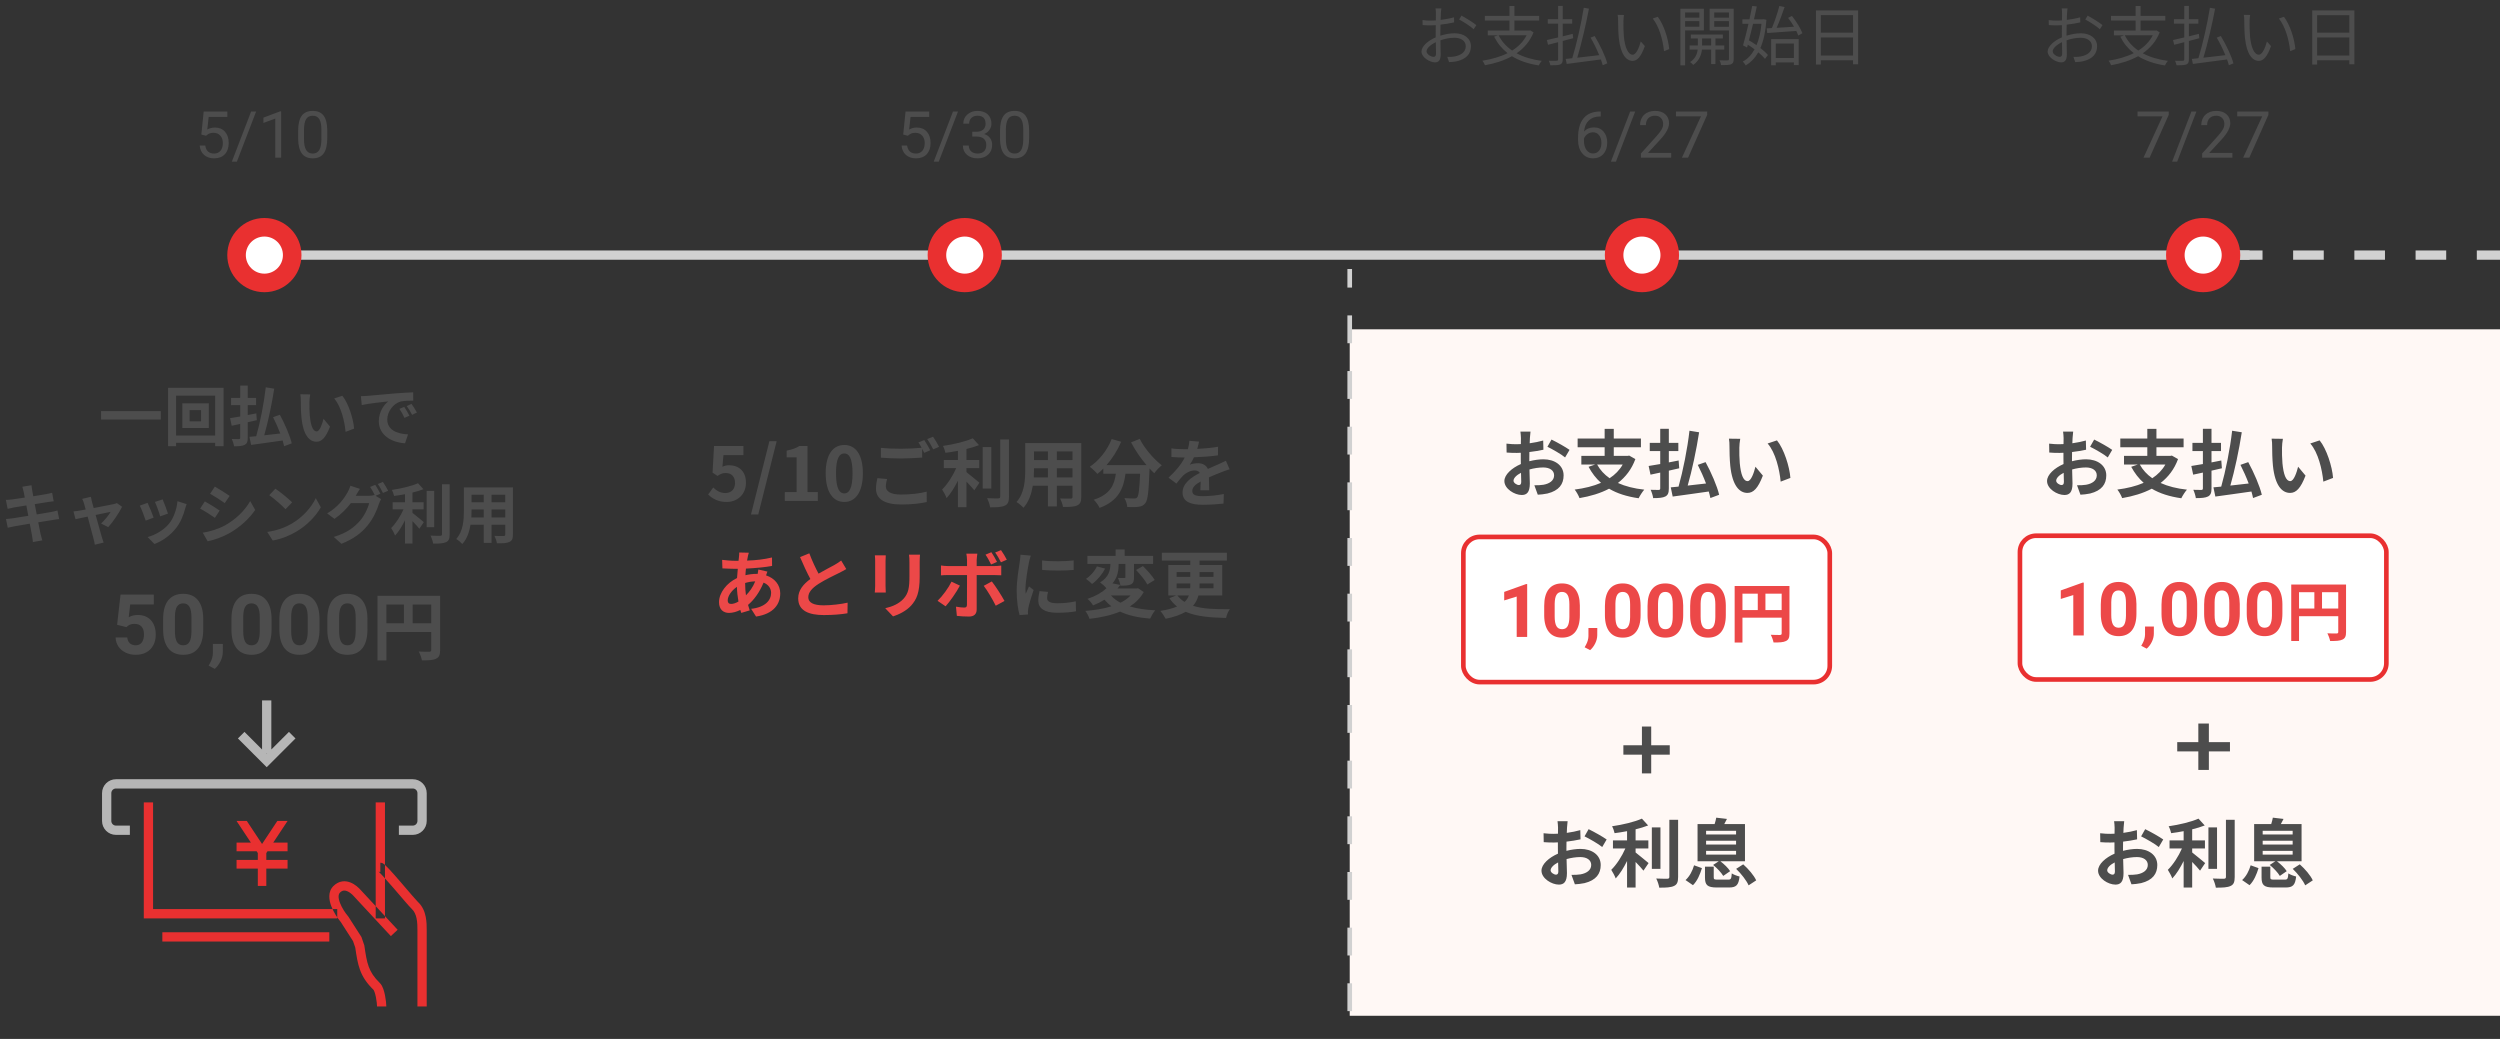 <svg width="539" height="224" viewBox="0 0 539 224" xmlns="http://www.w3.org/2000/svg" fill="none"><rect x="0" y="0" width="539" height="224" fill="#333333" stroke="none"/><path d="M485 54h-428v2h428v-2z" fill="#D1D1D1"/><path d="M468 55h71" stroke="#D1D1D1" stroke-width="2" stroke-dasharray="6.6 6.6"/><path d="M539 71h-248v148h248v-148z" fill="#FFF8F5"/><path d="M291 218v-160" stroke="#D1D1D1" stroke-dasharray="6 6"/><path fill-rule="evenodd" clip-rule="evenodd" d="M31 173h2v23h39.708v2h-41.708v-25zm52 0v25h-2v-25h2zm-23.211 4l-3.289 4.964-3.289-4.964h-2.211l3.092 4.667h-3.092v1.866h4.328l.255.386v1.481h-4.583v1.867h4.583v3.733h1.833v-3.733h4.583v-1.867h-4.583v-1.481l.255-.386h4.328v-1.866h-3.092l3.092-4.667h-2.211zm-24.789 24h36v2h-36v-2zM88.736 195.919c-.256-.234-.838-.9-1.504-1.672l-1.029-1.199-1.356-1.579c-.843-.976-1.668-1.918-2.312-2.614-.324-.35-.589-.624-.782-.804l-.187-.164-.004-.003.041.024.001.001c.017.009.17.091.396.091v-2c.266 0 .465.102.528.135l.229.146c.119.088.245.199.365.311.245.23.547.544.881.904.67.723 1.515 1.689 2.358 2.666l1.371 1.596v.001l1.015 1.182c.716.83 1.195 1.371 1.34 1.503 1.003.919 1.471 2.096 1.694 3.198.219 1.076.219 2.16.219 2.962v16.396h-2v-16.364c0-.831-.003-1.732-.178-2.596-.173-.853-.499-1.584-1.085-2.121zm-12.462-2.706c-.325-.366-.871-.86-1.454-1.09-.278-.11-.525-.144-.747-.111-.21.032-.47.136-.768.426-.357.347-.455 1.049-.002 2.237.421 1.104 1.178 2.214 1.717 2.838l.046.053 2.862 4.458.621 1.813.013.092c.28 1.905.487 3.272.939 4.498.437 1.185 1.118 2.271 2.404 3.523.35.341.571.824.719 1.228.159.436.283.927.379 1.398.189.933.288 1.907.288 2.424h-2c0-.35-.078-1.187-.248-2.027-.084-.415-.185-.8-.297-1.109-.056-.153-.11-.274-.159-.362l-.077-.119c-1.472-1.433-2.333-2.764-2.886-4.264-.529-1.435-.761-2.994-1.028-4.809l-.483-1.409-2.656-4.137c-.645-.76-1.513-2.037-2.024-3.376-.491-1.287-.823-3.119.476-4.383.567-.552 1.2-.87 1.865-.97.653-.099 1.263.023 1.78.228 1.002.395 1.794 1.15 2.206 1.612l7.972 8.585-1.466 1.361-7.986-8.6-.007-.008z" fill="#E93030"/><path fill-rule="evenodd" clip-rule="evenodd" d="M22 171c0-1.657 1.343-3 3-3h64c1.657 0 3 1.343 3 3v6c0 1.657-1.343 3-3 3h-3v-2h3c.552 0 1-.448 1-1v-6c0-.552-.448-1-1-1h-64c-.552 0-1 .448-1 1v6c0 .552.448 1 1 1h3v2h-3c-1.657 0-3-1.343-3-3v-6zM56.5 161.586v-10.586h2v10.586l3.793-3.793 1.414 1.414-6.207 6.207-6.207-6.207 1.414-1.414 3.793 3.793zm.914.914l.086.086.086-.086h-.172z" fill="#B6B6B6"/><circle cx="57" cy="55" r="6" fill="#fff" stroke="#E93030" stroke-width="4"/><path d="M43.408 29.01l.506-4.963h5.1v1.169h-4.026l-.301 2.714c.488-.287 1.041-.431 1.661-.431.907 0 1.627.301 2.16.902.533.597.8 1.406.8 2.427 0 1.025-.278 1.834-.834 2.427-.551.588-1.324.882-2.317.882-.88 0-1.597-.244-2.153-.731-.556-.488-.873-1.162-.95-2.023h1.196c.078.57.28 1 .608 1.292.328.287.761.431 1.299.431.588 0 1.048-.2 1.381-.602.337-.401.506-.955.506-1.661 0-.665-.182-1.199-.547-1.6-.36-.406-.841-.608-1.442-.608-.551 0-.984.121-1.299.362l-.335.273-1.012-.26zm7.663 5.845h-1.087l4.156-10.808h1.08l-4.149 10.808zm9.543-.855h-1.272v-8.429l-2.55.936v-1.148l3.623-1.36h.198v10.001zm9.946-4.245c0 1.481-.253 2.582-.759 3.302-.506.72-1.297 1.08-2.372 1.08-1.062 0-1.848-.351-2.358-1.053-.51-.706-.775-1.759-.793-3.158v-1.688c0-1.463.253-2.55.759-3.261.506-.711 1.299-1.066 2.379-1.066 1.071 0 1.859.344 2.365 1.032.506.684.766 1.741.779 3.172v1.641zm-1.265-1.729c0-1.071-.15-1.85-.451-2.338-.301-.492-.777-.738-1.429-.738-.647 0-1.119.244-1.415.732-.296.488-.449 1.237-.458 2.249v2.023c0 1.076.155 1.871.465 2.386.314.51.788.766 1.422.766.624 0 1.087-.242 1.388-.725.305-.483.465-1.244.478-2.283v-2.071z" fill="#4D4D4D"/><circle cx="208" cy="55" r="6" fill="#fff" stroke="#E93030" stroke-width="4"/><path d="M194.731 29.01l.506-4.963h5.1v1.169h-4.026l-.301 2.714c.487-.287 1.041-.431 1.661-.431.907 0 1.627.301 2.16.902.533.597.8 1.406.8 2.427 0 1.025-.278 1.834-.834 2.427-.552.588-1.324.882-2.318.882-.879 0-1.597-.244-2.153-.731-.556-.488-.873-1.162-.95-2.023h1.196c.078.57.281 1 .609 1.292.328.287.761.431 1.298.431.588 0 1.049-.2 1.381-.602.338-.401.506-.955.506-1.661 0-.665-.182-1.199-.547-1.6-.36-.406-.84-.608-1.442-.608-.551 0-.984.121-1.299.362l-.335.273-1.012-.26zm7.664 5.845h-1.087l4.156-10.808h1.08l-4.149 10.808zm7.225-6.446h.95c.597-.009 1.067-.166 1.409-.472.341-.305.512-.718.512-1.237 0-1.167-.581-1.75-1.743-1.75-.547 0-.984.157-1.312.472-.324.31-.486.722-.486 1.237h-1.264c0-.788.287-1.442.861-1.962.579-.524 1.312-.786 2.201-.786.939 0 1.675.248 2.208.745.533.497.8 1.187.8 2.071 0 .433-.141.852-.424 1.258-.278.406-.658.709-1.142.909.547.173.969.46 1.265.861.301.401.451.891.451 1.47 0 .893-.291 1.602-.875 2.126-.583.524-1.342.786-2.276.786-.934 0-1.695-.253-2.283-.759-.584-.506-.875-1.173-.875-2.003h1.271c0 .524.171.943.513 1.258.342.314.8.472 1.374.472.611 0 1.078-.16 1.401-.479.324-.319.486-.777.486-1.374 0-.579-.178-1.023-.534-1.333-.355-.31-.868-.469-1.538-.479h-.95v-1.032zm12.264 1.347c0 1.481-.253 2.582-.759 3.302-.506.72-1.297 1.08-2.372 1.08-1.062 0-1.848-.351-2.358-1.053-.511-.706-.775-1.759-.793-3.158v-1.688c0-1.463.252-2.55.758-3.261.506-.711 1.299-1.066 2.379-1.066 1.071 0 1.86.344 2.365 1.032.506.684.766 1.741.78 3.172v1.641zm-1.265-1.729c0-1.071-.15-1.85-.451-2.338-.301-.492-.777-.738-1.429-.738-.647 0-1.119.244-1.415.732-.296.488-.449 1.237-.458 2.249v2.023c0 1.076.155 1.871.465 2.386.315.51.788.766 1.422.766.624 0 1.087-.242 1.388-.725.305-.483.464-1.244.478-2.283v-2.071z" fill="#4D4D4D"/><circle cx="354" cy="55" r="6" fill="#fff" stroke="#E93030" stroke-width="4"/><path d="M310.754 1.814h-1.246c.042.238.07.714.07.994 0 .252-.014.868-.014 1.596-.392.028-.756.042-1.078.042-.518 0-1.022-.014-1.792-.112l.028 1.064c.476.056.994.07 1.792.07.294 0 .644-.014 1.036-.042-.014.616-.014 1.274-.014 1.834v.798c-1.61.686-3.066 1.904-3.066 3.066 0 1.246 1.82 2.324 2.912 2.324.756 0 1.232-.42 1.232-1.722 0-.602-.028-1.848-.056-3.038 1.008-.35 2.002-.546 3.052-.546 1.33 0 2.408.644 2.408 1.834 0 1.288-1.12 1.946-2.352 2.184-.518.112-1.12.112-1.638.098l.392 1.134c.49-.028 1.106-.056 1.736-.196 1.918-.462 2.982-1.54 2.982-3.234 0-1.68-1.47-2.786-3.514-2.786-.924 0-2.016.182-3.08.518v-.49c0-.56.014-1.232.028-1.89 1.022-.112 2.114-.294 2.94-.49l-.028-1.092c-.798.238-1.862.434-2.884.56.014-.63.042-1.176.056-1.512.014-.322.056-.714.098-.966zm4.34 1.554l-.504.84c.896.476 2.45 1.442 3.136 2.1l.574-.896c-.686-.56-2.212-1.512-3.206-2.044zm-7.532 7.7c0-.63.854-1.442 2.002-1.974.014 1.022.042 1.974.042 2.478 0 .462-.196.686-.518.686-.546 0-1.526-.546-1.526-1.19zm21.574-3.458c-.714 1.386-1.792 2.464-3.122 3.29-1.26-.868-2.24-1.96-2.912-3.29h6.034zm.784-1.064l-.196.042h-3.22v-2.156h5.334v-1.008h-5.334v-2.128h-1.064v2.128h-5.306v1.008h5.306v2.156h-4.676v1.022h2.212l-.84.294c.714 1.428 1.68 2.604 2.898 3.556-1.596.798-3.458 1.316-5.432 1.624.196.224.476.714.56.98 2.1-.378 4.088-.994 5.81-1.946 1.582.98 3.514 1.638 5.782 1.988.14-.294.42-.756.658-.98-2.1-.28-3.934-.826-5.432-1.638 1.596-1.106 2.87-2.562 3.654-4.508l-.714-.434zm9.156.756l-2.156.532v-2.73h2.044v-.966h-2.044v-2.856h-.994v2.856h-2.226v.966h2.226v2.968c-.924.224-1.764.42-2.422.56l.252 1.022c.644-.168 1.386-.364 2.17-.56v3.696c0 .238-.084.294-.294.308-.21.014-.938.028-1.694 0 .14.266.266.714.322.98 1.064 0 1.722-.028 2.114-.182.406-.168.546-.462.546-1.106v-3.962l2.254-.588-.098-.938zm7.448 6.356c-.406-1.554-1.568-4.004-2.716-5.894l-.882.35c.686 1.148 1.358 2.534 1.862 3.78-1.638.196-3.29.378-4.732.546.896-2.968 1.89-7.21 2.52-10.57l-1.12-.196c-.532 3.374-1.568 7.91-2.478 10.878-.518.07-.994.112-1.414.154l.224 1.078c1.918-.238 4.718-.602 7.364-.966.168.448.294.882.392 1.246l.98-.406zm3.598-10.43l-1.358-.028c.084.336.098.924.098 1.246 0 .812.028 2.52.154 3.738.378 3.626 1.652 4.942 2.982 4.942.938 0 1.792-.812 2.632-3.192l-.882-.994c-.364 1.4-1.022 2.856-1.736 2.856-.994 0-1.68-1.554-1.904-3.892-.098-1.162-.112-2.436-.098-3.318 0-.364.056-1.022.112-1.358zm7.294.392l-1.092.378c1.344 1.638 2.184 4.508 2.436 7.042l1.12-.462c-.21-2.366-1.218-5.334-2.464-6.958zm8.96-.938v1.134h-3.066v-1.134h3.066zm-3.066 3.08v-1.204h3.066v1.204h-3.066zm4.046.798v-4.676h-5.068v12.194h1.022v-7.518h4.046zm-.392 3.248v-1.512h1.96v1.512h-1.96zm4.788.882v-.882h-1.904v-1.512h1.596v-.854h-6.902v.854h1.512v1.512h-1.778v.882h1.75c-.084.812-.476 1.974-1.652 2.688.224.14.532.434.686.616 1.344-.91 1.792-2.366 1.876-3.304h1.988v3.122h.924v-3.122h1.904zm-2.17-4.914v-1.218h3.178v1.218h-3.178zm3.178-3.094v1.134h-3.178v-1.134h3.178zm1.022-.798h-5.194v4.69h4.172v6.132c0 .224-.07.308-.294.308-.21.014-.966.014-1.736-.014.154.28.308.77.336 1.036 1.05.014 1.75-.014 2.17-.182.406-.182.546-.518.546-1.134v-10.836zm7.238 5.236c1.652-.098 3.99-.28 6.258-.448.182.364.322.7.42.994l.896-.504c-.364-1.022-1.33-2.562-2.254-3.724l-.826.42c.448.574.896 1.246 1.274 1.904-1.302.084-2.604.168-3.752.238.588-1.302 1.232-3.052 1.722-4.48l-1.134-.238c-.364 1.442-1.022 3.416-1.61 4.774l-1.106.056.112 1.008zm-1.246-1.988c-.182 1.82-.546 3.36-1.064 4.606-.532-.378-1.106-.728-1.638-1.036.28-1.092.588-2.324.882-3.57h1.82zm.434-.994l-.182.028h-1.862c.224-.966.434-1.918.602-2.772l-.994-.112c-.168.868-.364 1.862-.588 2.884h-1.526v.966h1.316c-.406 1.736-.826 3.458-1.176 4.648l.868.462.168-.602c.476.294.98.644 1.442.994-.658 1.218-1.512 2.1-2.534 2.632.224.21.49.588.644.84 1.092-.658 1.988-1.582 2.702-2.828.588.49 1.092.98 1.442 1.414l.63-.826c-.378-.462-.952-.994-1.624-1.512.686-1.554 1.12-3.556 1.302-6.09l-.63-.126zm6.552 5.25v3.122h-3.906v-3.122h3.906zm-4.9 4.69h.994v-.63h3.906v.574h1.036v-5.586h-5.936v5.642zm10.71-2.1v-3.906h6.944v3.906h-6.944zm6.944-8.708v3.78h-6.944v-3.78h6.944zm-7.994-1.022v11.662h1.05v-.91h6.944v.854h1.092v-11.606h-9.086zm-46.407 21.792v1.073h-.232c-.985.018-1.768.31-2.352.875-.583.565-.92 1.36-1.011 2.386.524-.601 1.239-.902 2.146-.902.866 0 1.556.305 2.071.916.52.611.78 1.399.78 2.365 0 1.025-.281 1.846-.841 2.461-.556.615-1.304.923-2.242.923-.953 0-1.725-.365-2.318-1.094-.592-.734-.888-1.677-.888-2.83v-.485c0-1.832.389-3.231 1.169-4.197.783-.971 1.948-1.468 3.493-1.49h.225zm-1.661 4.484c-.433 0-.832.13-1.196.39-.365.26-.618.586-.759.977v.465c0 .82.185 1.481.554 1.983.369.501.829.752 1.381.752.569 0 1.016-.21 1.339-.629.329-.419.493-.968.493-1.647 0-.684-.167-1.235-.499-1.654-.328-.424-.766-.636-1.313-.636zm4.943 6.33h-1.087l4.156-10.808h1.08l-4.149 10.808zm11.908-.855h-6.522v-.909l3.446-3.828c.51-.579.861-1.048 1.052-1.408.196-.365.294-.741.294-1.128 0-.52-.157-.946-.471-1.278-.315-.333-.734-.499-1.258-.499-.629 0-1.119.18-1.47.54-.346.355-.52.852-.52 1.49h-1.264c0-.916.294-1.657.882-2.222.592-.565 1.383-.848 2.372-.848.925 0 1.656.244 2.194.731.538.483.807 1.128.807 1.935 0 .98-.625 2.146-1.873 3.5l-2.666 2.892h4.997v1.032zm7.765-9.242l-4.122 9.242h-1.326l4.109-8.914h-5.387v-1.039h6.726v.711z" fill="#4D4D4D"/><circle cx="475" cy="55" r="6" fill="#fff" stroke="#E93030" stroke-width="4"/><path d="M445.754 1.814h-1.246c.042.238.07.714.07.994 0 .252-.014.868-.014 1.596-.392.028-.756.042-1.078.042-.518 0-1.022-.014-1.792-.112l.028 1.064c.476.056.994.07 1.792.07.294 0 .644-.014 1.036-.042-.014.616-.014 1.274-.014 1.834v.798c-1.61.686-3.066 1.904-3.066 3.066 0 1.246 1.82 2.324 2.912 2.324.756 0 1.232-.42 1.232-1.722 0-.602-.028-1.848-.056-3.038 1.008-.35 2.002-.546 3.052-.546 1.33 0 2.408.644 2.408 1.834 0 1.288-1.12 1.946-2.352 2.184-.518.112-1.12.112-1.638.098l.392 1.134c.49-.028 1.106-.056 1.736-.196 1.918-.462 2.982-1.54 2.982-3.234 0-1.68-1.47-2.786-3.514-2.786-.924 0-2.016.182-3.08.518v-.49c0-.56.014-1.232.028-1.89 1.022-.112 2.114-.294 2.94-.49l-.028-1.092c-.798.238-1.862.434-2.884.56.014-.63.042-1.176.056-1.512.014-.322.056-.714.098-.966zm4.34 1.554l-.504.84c.896.476 2.45 1.442 3.136 2.1l.574-.896c-.686-.56-2.212-1.512-3.206-2.044zm-7.532 7.7c0-.63.854-1.442 2.002-1.974.014 1.022.042 1.974.042 2.478 0 .462-.196.686-.518.686-.546 0-1.526-.546-1.526-1.19zm21.574-3.458c-.714 1.386-1.792 2.464-3.122 3.29-1.26-.868-2.24-1.96-2.912-3.29h6.034zm.784-1.064l-.196.042h-3.22v-2.156h5.334v-1.008h-5.334v-2.128h-1.064v2.128h-5.306v1.008h5.306v2.156h-4.676v1.022h2.212l-.84.294c.714 1.428 1.68 2.604 2.898 3.556-1.596.798-3.458 1.316-5.432 1.624.196.224.476.714.56.98 2.1-.378 4.088-.994 5.81-1.946 1.582.98 3.514 1.638 5.782 1.988.14-.294.42-.756.658-.98-2.1-.28-3.934-.826-5.432-1.638 1.596-1.106 2.87-2.562 3.654-4.508l-.714-.434zm9.156.756l-2.156.532v-2.73h2.044v-.966h-2.044v-2.856h-.994v2.856h-2.226v.966h2.226v2.968c-.924.224-1.764.42-2.422.56l.252 1.022c.644-.168 1.386-.364 2.17-.56v3.696c0 .238-.084.294-.294.308-.21.014-.938.028-1.694 0 .14.266.266.714.322.98 1.064 0 1.722-.028 2.114-.182.406-.168.546-.462.546-1.106v-3.962l2.254-.588-.098-.938zm7.448 6.356c-.406-1.554-1.568-4.004-2.716-5.894l-.882.35c.686 1.148 1.358 2.534 1.862 3.78-1.638.196-3.29.378-4.732.546.896-2.968 1.89-7.21 2.52-10.57l-1.12-.196c-.532 3.374-1.568 7.91-2.478 10.878-.518.07-.994.112-1.414.154l.224 1.078c1.918-.238 4.718-.602 7.364-.966.168.448.294.882.392 1.246l.98-.406zm3.598-10.43l-1.358-.028c.084.336.098.924.098 1.246 0 .812.028 2.52.154 3.738.378 3.626 1.652 4.942 2.982 4.942.938 0 1.792-.812 2.632-3.192l-.882-.994c-.364 1.4-1.022 2.856-1.736 2.856-.994 0-1.68-1.554-1.904-3.892-.098-1.162-.112-2.436-.098-3.318 0-.364.056-1.022.112-1.358zm7.294.392l-1.092.378c1.344 1.638 2.184 4.508 2.436 7.042l1.12-.462c-.21-2.366-1.218-5.334-2.464-6.958zm7.154 8.358v-3.906h6.944v3.906h-6.944zm6.944-8.708v3.78h-6.944v-3.78h6.944zm-7.994-1.022v11.662h1.05v-.91h6.944v.854h1.092v-11.606h-9.086zm-30.944 22.51l-4.122 9.242h-1.326l4.108-8.914h-5.386v-1.039h6.726v.711zm1.819 10.097h-1.087l4.156-10.808h1.08l-4.149 10.808zm11.908-.855h-6.522v-.909l3.446-3.828c.51-.579.861-1.048 1.052-1.408.196-.365.294-.741.294-1.128 0-.52-.157-.946-.471-1.278-.315-.333-.734-.499-1.258-.499-.629 0-1.119.18-1.47.54-.346.355-.52.852-.52 1.49h-1.264c0-.916.294-1.657.882-2.222.592-.565 1.383-.848 2.372-.848.925 0 1.656.244 2.194.731.538.483.807 1.128.807 1.935 0 .98-.625 2.146-1.873 3.5l-2.666 2.892h4.997v1.032zm7.765-9.242l-4.122 9.242h-1.326l4.109-8.914h-5.387v-1.039h6.726v.711zM21.786 88.644v1.806h12.88v-1.806h-12.88zm21.56 2.198h-2.464v-2.422h2.464v2.422zm-4.032-3.878v5.32h5.712v-5.32h-5.712zm-1.344 6.944v-8.596h8.414v8.596h-8.414zm-1.736-10.304v12.6h1.736v-.742h8.414v.742h1.82v-12.6h-11.97zm19.138 6.986l-.112-1.47-1.848.364v-2.142h1.792v-1.54h-1.792v-2.66h-1.624v2.66h-1.974v1.54h1.974v2.45c-.826.14-1.568.28-2.184.364l.35 1.638c.56-.112 1.176-.252 1.834-.392v2.968c0 .224-.084.294-.294.308-.196 0-.882 0-1.512-.028.21.448.42 1.134.476 1.568 1.064 0 1.806-.056 2.296-.308.49-.266.658-.672.658-1.526v-3.346l1.96-.448zm7.532 4.998c-.392-1.666-1.498-4.2-2.562-6.16l-1.47.518c.546 1.078 1.106 2.324 1.554 3.514-1.176.14-2.352.28-3.458.392.812-2.828 1.638-6.692 2.156-10.052l-1.82-.294c-.378 3.388-1.232 7.63-2.058 10.542l-1.47.14.364 1.736c1.848-.266 4.382-.588 6.804-.952.126.448.238.868.308 1.232l1.652-.616zm3.976-10.556l-2.128-.028c.084.42.098 1.008.098 1.4 0 .854.028 2.464.154 3.738.392 3.724 1.722 5.096 3.234 5.096 1.12 0 1.988-.854 2.912-3.262l-1.4-1.68c-.266 1.092-.812 2.716-1.47 2.716-.868 0-1.288-1.358-1.484-3.36-.084-.994-.098-2.044-.084-2.94 0-.378.07-1.19.168-1.68zm6.93.294l-1.764.588c1.512 1.708 2.254 4.97 2.464 7.196l1.834-.7c-.154-2.128-1.218-5.474-2.534-7.084zm13.338 2.394l-1.036.434c.448.63.742 1.176 1.092 1.946l1.064-.476c-.266-.56-.784-1.4-1.12-1.904zm1.568-.644l-1.022.476c.448.616.77 1.134 1.148 1.89l1.05-.504c-.294-.546-.826-1.372-1.176-1.862zm-10.906-1.652l.182 1.904c1.61-.35 4.522-.658 5.726-.784-.938.7-2.044 2.268-2.044 4.27 0 3.01 2.744 4.578 5.656 4.76l.644-1.918c-2.352-.112-4.48-.938-4.48-3.22 0-1.638 1.246-3.43 2.926-3.878.742-.168 1.932-.182 2.674-.182l-.014-1.792c-.98.042-2.492.126-3.92.238-2.534.224-4.83.434-5.992.532-.266.028-.798.056-1.358.07zm-65.42 24.64c-.364.112-.882.224-1.428.336-.63.126-1.778.308-3.038.518l-.434-2.226 2.8-.448c.42-.056.98-.14 1.288-.168l-.336-1.834c-.336.098-.868.21-1.316.294-.504.098-1.568.266-2.758.462-.112-.63-.196-1.092-.224-1.288-.07-.336-.112-.812-.154-1.092l-1.974.322c.098.336.196.672.28 1.064l.252 1.274c-1.204.196-2.282.35-2.772.406-.434.056-.854.084-1.302.098l.378 1.932c.42-.112.798-.196 1.288-.294.434-.07 1.512-.252 2.744-.448l.42 2.24c-1.414.224-2.716.434-3.36.532-.448.056-1.078.14-1.456.154l.392 1.876c.322-.084.798-.182 1.4-.294.602-.112 1.918-.336 3.346-.574.224 1.176.406 2.142.476 2.548.084.406.126.882.196 1.414l2.016-.364c-.126-.448-.266-.952-.364-1.372-.084-.434-.28-1.372-.504-2.52 1.232-.196 2.366-.378 3.038-.49.532-.084 1.106-.182 1.47-.21l-.364-1.848zm10.948 3.584c.98-1.05 2.394-3.15 2.982-4.382l-1.12-.798c-.196.098-.462.182-.714.224-.546.126-2.506.504-4.284.84l-.378-1.358c-.084-.364-.168-.728-.224-1.064l-1.876.448c.154.294.294.63.392.994.098.308.224.756.364 1.302-.644.126-1.148.21-1.344.238-.462.084-.84.126-1.288.168l.434 1.68c.42-.098 1.442-.308 2.618-.56.504 1.918 1.078 4.088 1.288 4.844.112.392.21.854.252 1.218l1.904-.462c-.112-.28-.294-.896-.378-1.148-.224-.728-.812-2.884-1.344-4.802 1.512-.322 2.898-.602 3.234-.672-.378.686-1.344 1.876-2.058 2.52l1.54.77zm11.732-5.978l-1.666.546c.35.728.966 2.422 1.134 3.108l1.68-.588c-.196-.644-.882-2.464-1.148-3.066zm3.192.392c-.154 1.75-.826 3.612-1.778 4.802-1.162 1.456-3.108 2.52-4.648 2.926l1.47 1.498c1.638-.616 3.388-1.792 4.69-3.472.952-1.232 1.54-2.688 1.904-4.102.084-.28.168-.574.336-1.022l-1.974-.63zm-6.44.35l-1.68.602c.336.616 1.036 2.478 1.274 3.234l1.708-.644c-.28-.784-.952-2.478-1.302-3.192zm14.504-3.5l-1.022 1.54c.924.518 2.38 1.47 3.164 2.016l1.05-1.554c-.728-.504-2.268-1.484-3.192-2.002zm-2.604 9.94l1.05 1.848c1.246-.224 3.248-.924 4.676-1.736 2.296-1.316 4.27-3.094 5.572-5.026l-1.078-1.904c-1.12 2.002-3.066 3.92-5.446 5.25-1.526.826-3.206 1.302-4.774 1.568zm.448-6.748l-1.022 1.554c.952.49 2.394 1.442 3.192 1.988l1.022-1.568c-.714-.504-2.254-1.47-3.192-1.974zm15.204-2.744l-1.316 1.4c1.022.714 2.772 2.24 3.5 3.024l1.428-1.47c-.812-.84-2.632-2.296-3.612-2.954zm-1.75 9.324l1.176 1.848c1.974-.336 3.78-1.12 5.194-1.974 2.254-1.358 4.116-3.29 5.18-5.18l-1.092-1.974c-.882 1.89-2.716 4.032-5.096 5.446-1.358.812-3.178 1.526-5.362 1.834zm24.388-8.232c-.266-.518-.756-1.414-1.106-1.918l-1.106.448c.35.504.742 1.246 1.022 1.806l-.098-.056c-.308.098-.784.168-1.218.168h-2.814l.042-.07c.168-.308.532-.938.868-1.428l-2.058-.672c-.126.476-.406 1.12-.63 1.47-.686 1.204-1.904 3.01-4.368 4.494l1.568 1.176c1.386-.938 2.604-2.17 3.528-3.388h3.948c-.224 1.036-1.036 2.73-1.988 3.808-1.232 1.4-2.786 2.618-5.642 3.472l1.652 1.484c2.632-1.05 4.312-2.324 5.642-3.962 1.274-1.554 2.072-3.416 2.45-4.676.112-.336.308-.728.462-.994l-1.19-.728 1.036-.434zm-.56-2.1c.392.532.84 1.344 1.12 1.932l1.12-.476c-.252-.49-.77-1.386-1.134-1.904l-1.106.448zm7.476 5.46h2.408v-1.526h-2.408v-2.086c.854-.21 1.666-.448 2.366-.728l-1.176-1.288c-1.358.616-3.612 1.148-5.628 1.442.196.35.406.938.476 1.302.756-.098 1.554-.224 2.352-.378v1.736h-2.66v1.526h2.338c-.63 1.456-1.652 3.052-2.66 4.032.266.42.672 1.134.84 1.624.77-.812 1.512-2.016 2.142-3.29v5.012h1.61v-4.83c.56.574 1.148 1.204 1.484 1.638l.966-1.428c-.378-.294-1.764-1.484-2.45-2.002v-.756zm4.69-3.976h-1.624v7.826h1.624v-7.826zm1.68-1.428v10.766c0 .252-.112.336-.378.35-.294 0-1.19 0-2.1-.042.252.476.504 1.246.574 1.722 1.274.014 2.212-.042 2.786-.322.574-.266.77-.728.77-1.694v-10.78h-1.652zm10.682 7.154v-1.722h2.954v1.722h-2.954zm-4.354 0c.028-.518.042-1.022.042-1.47v-.252h2.632v1.722h-2.674zm2.674-4.9v1.624h-2.632v-1.624h2.632zm4.634 1.624h-2.954v-1.624h2.954v1.624zm1.652-3.206h-10.57v4.998c0 1.96-.126 4.452-1.652 6.132.378.196 1.05.77 1.316 1.078 1.008-1.092 1.512-2.632 1.764-4.158h2.856v3.906h1.68v-3.906h2.954v2.1c0 .252-.098.336-.364.336-.252 0-1.176.014-1.96-.028.21.434.476 1.148.532 1.596 1.26.014 2.114-.014 2.688-.294.56-.252.756-.7.756-1.596v-10.164zM25.248 134.707l.738-6.504h7.172v2.118h-5.089l-.316 2.751c.604-.322 1.245-.483 1.925-.483 1.219 0 2.174.378 2.865 1.134.691.756 1.037 1.813 1.037 3.173 0 .826-.176 1.567-.527 2.223-.346.651-.844 1.157-1.494 1.521-.65.357-1.418.536-2.303.536-.774 0-1.491-.155-2.153-.466-.662-.316-1.186-.759-1.573-1.327-.381-.569-.583-1.216-.606-1.943h2.514c.053.534.237.95.554 1.248.322.293.741.44 1.257.44.574 0 1.017-.205 1.327-.615.311-.416.466-1.002.466-1.758 0-.727-.179-1.283-.536-1.67-.357-.387-.864-.58-1.521-.58-.604 0-1.093.158-1.468.474l-.246.229-2.021-.501zm18.571 1.002c0 1.77-.366 3.123-1.099 4.061-.732.937-1.805 1.406-3.217 1.406-1.395 0-2.461-.46-3.199-1.38-.738-.92-1.116-2.238-1.134-3.955v-2.356c0-1.787.369-3.143 1.107-4.069.744-.926 1.813-1.389 3.208-1.389 1.395 0 2.461.46 3.199 1.38.738.914 1.116 2.23 1.134 3.947v2.355zm-2.54-2.584c0-1.061-.146-1.831-.44-2.312-.287-.486-.738-.729-1.353-.729-.598 0-1.04.231-1.327.694-.281.457-.431 1.175-.448 2.154v3.111c0 1.043.141 1.819.422 2.329.287.504.744.756 1.371.756.621 0 1.069-.243 1.345-.73.275-.486.419-1.23.431-2.232v-3.041zm5.027 11.083l-1.327-.694.316-.572c.393-.714.595-1.426.606-2.135v-1.969h2.145l-.009 1.758c-.006.65-.17 1.306-.492 1.968-.322.663-.735 1.21-1.239 1.644zm12.243-8.499c0 1.77-.366 3.123-1.099 4.061-.732.937-1.805 1.406-3.217 1.406-1.395 0-2.461-.46-3.199-1.38-.738-.92-1.116-2.238-1.134-3.955v-2.356c0-1.787.369-3.143 1.107-4.069.744-.926 1.813-1.389 3.208-1.389 1.395 0 2.461.46 3.199 1.38.738.914 1.116 2.23 1.134 3.947v2.355zm-2.54-2.584c0-1.061-.146-1.831-.439-2.312-.287-.486-.738-.729-1.354-.729-.598 0-1.04.231-1.327.694-.281.457-.431 1.175-.448 2.154v3.111c0 1.043.141 1.819.422 2.329.287.504.744.756 1.371.756.621 0 1.069-.243 1.345-.73.275-.486.419-1.23.431-2.232v-3.041zm12.876 2.584c0 1.77-.366 3.123-1.099 4.061-.732.937-1.805 1.406-3.217 1.406-1.395 0-2.461-.46-3.199-1.38-.738-.92-1.116-2.238-1.134-3.955v-2.356c0-1.787.369-3.143 1.107-4.069.744-.926 1.813-1.389 3.208-1.389 1.395 0 2.461.46 3.199 1.38.738.914 1.116 2.23 1.134 3.947v2.355zm-2.54-2.584c0-1.061-.146-1.831-.439-2.312-.287-.486-.738-.729-1.353-.729-.598 0-1.04.231-1.327.694-.281.457-.431 1.175-.448 2.154v3.111c0 1.043.141 1.819.422 2.329.287.504.744.756 1.371.756.621 0 1.069-.243 1.345-.73.275-.486.419-1.23.431-2.232v-3.041zm12.876 2.584c0 1.77-.366 3.123-1.099 4.061-.732.937-1.805 1.406-3.217 1.406-1.394 0-2.461-.46-3.199-1.38-.738-.92-1.116-2.238-1.134-3.955v-2.356c0-1.787.369-3.143 1.108-4.069.744-.926 1.813-1.389 3.208-1.389 1.394 0 2.461.46 3.199 1.38.738.914 1.116 2.23 1.134 3.947v2.355zm-2.54-2.584c0-1.061-.146-1.831-.439-2.312-.287-.486-.738-.729-1.353-.729-.598 0-1.04.231-1.327.694-.281.457-.431 1.175-.448 2.154v3.111c0 1.043.141 1.819.422 2.329.287.504.744.756 1.371.756.621 0 1.069-.243 1.345-.73.275-.486.419-1.23.431-2.232v-3.041zm12.289 1.251v-4.032h4v4.032h-4zm-5.664-4.032h3.776v4.032h-3.776v-4.032zm11.584-1.888h-13.504v13.92h1.92v-6.112h9.664v3.872c0 .272-.112.368-.416.384-.32 0-1.36.016-2.272-.048.272.496.592 1.376.688 1.904 1.424 0 2.384-.032 3.024-.352.672-.304.896-.832.896-1.872v-11.696zM156.682 108.224c2.192 0 4.144-1.52 4.144-4.16 0-2.576-1.664-3.76-3.648-3.76-.544 0-.96.112-1.424.336l.224-2.512h4.304v-1.968h-6.336l-.32 5.744 1.072.704c.688-.448 1.072-.624 1.776-.624 1.2 0 2 .768 2 2.144 0 1.392-.864 2.176-2.096 2.176-1.104 0-1.936-.544-2.608-1.2l-1.088 1.504c.88.88 2.128 1.616 4 1.616zm5.23 2.688h1.568l3.968-15.792h-1.568l-3.968 15.792zm7.291-2.912h7.12v-1.904h-2.224v-9.936h-1.744c-.752.464-1.568.768-2.752.992v1.456h2.144v7.488h-2.544v1.904zm12.83.224c2.4 0 4-2.112 4-6.192s-1.6-6.096-4-6.096c-2.416 0-4.016 2-4.016 6.096 0 4.08 1.6 6.192 4.016 6.192zm0-1.84c-1.024 0-1.792-1.024-1.792-4.352 0-3.312.768-4.272 1.792-4.272 1.008 0 1.776.96 1.776 4.272 0 3.328-.768 4.352-1.776 4.352zm7.133-3.296c-.128.608-.304 1.376-.304 2.288 0 2.176 1.808 3.392 5.44 3.392 2.224 0 4.128-.208 5.504-.528l-.016-2.24c-1.408.384-3.424.624-5.568.624-2.288 0-3.232-.736-3.232-1.744 0-.528.112-1.024.256-1.6l-2.08-.192zm8.848-7.696c.224.32.464.736.688 1.152-1.216.112-2.96.208-4.48.208-1.664 0-3.136-.064-4.304-.192v2.112c1.28.096 2.656.176 4.32.176 1.504 0 3.472-.112 4.576-.192v-1.904l.448.88 1.296-.56c-.304-.592-.88-1.6-1.28-2.192l-1.264.512zm1.888-.72c.448.608.96 1.536 1.296 2.208l1.264-.544c-.272-.56-.864-1.584-1.296-2.176l-1.264.512zm8.464 6.256h2.752v-1.744h-2.752v-2.384c.976-.24 1.904-.512 2.704-.832l-1.344-1.472c-1.552.704-4.128 1.312-6.432 1.648.224.4.464 1.072.544 1.488.864-.112 1.776-.256 2.688-.432v1.984h-3.04v1.744h2.672c-.72 1.664-1.888 3.488-3.04 4.608.304.48.768 1.296.96 1.856.88-.928 1.728-2.304 2.448-3.76v5.728h1.84v-5.52c.64.656 1.312 1.376 1.696 1.872l1.104-1.632c-.432-.336-2.016-1.696-2.8-2.288v-.864zm5.36-4.544h-1.856v8.944h1.856v-8.944zm1.92-1.632v12.304c0 .288-.128.384-.432.4-.336 0-1.36 0-2.4-.048.288.544.576 1.424.656 1.968 1.456.016 2.528-.048 3.184-.368.656-.304.88-.832.88-1.936v-12.32h-1.888zm12.208 8.176v-1.968h3.376v1.968h-3.376zm-4.976 0c.032-.592.048-1.168.048-1.68v-.288h3.008v1.968h-3.056zm3.056-5.6v1.856h-3.008v-1.856h3.008zm5.296 1.856h-3.376v-1.856h3.376v1.856zm1.888-3.664h-12.08v5.712c0 2.24-.144 5.088-1.888 7.008.432.224 1.2.88 1.504 1.232 1.152-1.248 1.728-3.008 2.016-4.752h3.264v4.464h1.92v-4.464h3.376v2.4c0 .288-.112.384-.416.384-.288 0-1.344.016-2.24-.032.24.496.544 1.312.608 1.824 1.44.016 2.416-.016 3.072-.336.64-.288.864-.8.864-1.824v-11.616zm10.736-.144c.88 1.68 2.08 3.44 3.344 4.912h-8.64c1.264-1.44 2.384-3.2 3.168-5.04l-2.048-.592c-.96 2.432-2.72 4.64-4.72 5.984.464.336 1.28 1.104 1.632 1.536.432-.336.864-.72 1.28-1.152v1.12h2.704c-.32 2.336-1.152 4.432-4.768 5.6.464.432 1.024 1.216 1.264 1.76 4.144-1.552 5.184-4.288 5.584-7.36h3.152c-.144 3.344-.32 4.768-.64 5.104-.176.192-.352.224-.64.224-.4 0-1.232-.016-2.112-.08.336.544.592 1.344.624 1.92.944.032 1.872.032 2.416-.048.624-.08 1.056-.24 1.456-.752.56-.672.752-2.56.928-7.392v-.112c.352.368.688.72 1.024 1.024.368-.544 1.104-1.312 1.616-1.712-1.744-1.344-3.744-3.664-4.752-5.696l-1.872.752zm16.848 10.32c-.016-.72-.048-1.888-.064-2.768.976-.448 1.872-.8 2.576-1.072.544-.224 1.376-.544 1.888-.672l-.8-1.84c-.576.272-1.136.544-1.744.816-.656.288-1.328.56-2.144.944-.352-.816-1.152-1.232-2.112-1.232-.528 0-1.376.112-1.792.32.336-.464.656-1.04.912-1.6 1.696-.064 3.648-.192 5.168-.416l.016-1.856c-1.392.256-2.992.384-4.48.464.192-.64.304-1.184.384-1.568l-2.08-.176c-.016.448-.128 1.088-.32 1.808h-.768c-.8 0-1.984-.048-2.784-.176v1.856c.864.08 2.032.112 2.672.112h.192c-.704 1.408-1.824 2.816-3.488 4.352l1.696 1.264c.544-.688.992-1.264 1.472-1.744.608-.576 1.584-1.088 2.48-1.088.432 0 .848.144 1.104.544-1.808.928-3.728 2.208-3.728 4.224 0 2.048 1.872 2.64 4.352 2.64 1.488 0 3.424-.128 4.48-.256l.064-2.064c-1.392.288-3.152.464-4.496.464-1.552 0-2.304-.24-2.304-1.12 0-.784.64-1.408 1.808-2.048-.016.688-.032 1.424-.064 1.888h1.904zm-36.034 15.136l.016 2.048c1.984.176 4.848.176 6.8 0v-2.048c-1.712.208-4.864.272-6.816 0zm-.544 6.608c-.16.736-.272 1.408-.272 2.064 0 1.616 1.296 2.608 4.032 2.608 1.792 0 3.072-.128 4.096-.32l-.048-2.144c-1.376.288-2.544.416-3.968.416-1.6 0-2.208-.416-2.208-1.12 0-.432.064-.816.192-1.328l-1.824-.176zm-4.112-7.84c0 .496-.096 1.104-.16 1.552-.176 1.216-.656 3.888-.656 6.272 0 2.144.304 4.08.624 5.184l1.824-.128-.032-.656c0-.16.048-.512.096-.736.16-.848.688-2.56 1.136-3.888l-.992-.768c-.224.512-.48 1.04-.704 1.6-.048-.336-.064-.72-.064-1.024 0-1.584.544-4.752.768-5.808.064-.288.256-1.088.384-1.408l-2.224-.192zm23.744 8.784c-.592.624-1.328 1.136-2.176 1.568-.832-.432-1.504-.944-2.048-1.568h4.224zm1.6-1.568l-.336.064h-4.08c.208-.256.4-.512.592-.768l-1.68-.336c1.152-1.328 1.328-2.912 1.328-4.192h1.456v2.832c0 .16-.048.208-.24.208-.176 0-.8 0-1.36-.016.224.464.464 1.168.528 1.664.96 0 1.696-.016 2.256-.272.544-.272.672-.736.672-1.536v-2.88h4.112v-1.744h-6.128v-1.376h-1.952v1.376h-6.08v1.744h4.96c-.016 1.232-.272 2.832-2.224 3.984.416.288 1.072.88 1.36 1.28-.928.864-2.272 1.664-4.08 2.272.4.288.96.96 1.2 1.408.928-.368 1.744-.784 2.464-1.232.448.528.944 1.008 1.488 1.424-1.648.528-3.568.832-5.616.992.336.416.752 1.232.896 1.712 2.368-.272 4.64-.752 6.592-1.568 1.744.832 3.888 1.312 6.48 1.52.24-.528.704-1.344 1.104-1.792-2.096-.096-3.936-.368-5.472-.832 1.248-.8 2.272-1.824 2.992-3.104l-1.232-.832zm-8.864-4.704c-.416.96-1.36 2.048-2.352 2.688.352.24.96.752 1.312 1.104 1.104-.784 2.16-2.064 2.816-3.312l-1.776-.48zm8.448.784c.896.944 1.984 2.256 2.432 3.12l1.584-.976c-.512-.848-1.632-2.096-2.544-2.992l-1.472.848zm11.376 5.488c-.192.512-.464.96-.928 1.392-.592-.368-1.088-.816-1.552-1.392h2.48zm-2.64-2.592h2.944v.512c0 .176 0 .352-.016.528h-2.928v-1.04zm0-2.448h2.944v1.024h-2.944v-1.024zm7.952 0v1.024h-3.008v-1.024h3.008zm0 3.488h-3.024c.016-.176.016-.352.016-.512v-.528h3.008v1.04zm1.888 1.552v-6.576h-4.896v-.944h5.888v-1.696h-14.016v1.696h6.128v.944h-4.736v6.576h1.696l-1.456.592c.48.704 1.024 1.312 1.648 1.792-.912.384-2.08.704-3.616.944.416.448.928 1.248 1.152 1.696 1.856-.368 3.264-.896 4.336-1.504 2.288 1.008 5.232 1.248 8.704 1.328.112-.656.464-1.456.816-1.888-3.248.016-5.872-.048-7.952-.736.592-.656.96-1.424 1.168-2.224h5.136z" fill="#4D4D4D"/><path d="M160.652 125.696c.608-.192 1.344-.336 2.176-.352-.528 1.28-1.232 2.24-2 3.008-.112-.784-.176-1.648-.176-2.624v-.032zm-3.024 4.512c-.512 0-.736-.272-.736-.768 0-.896.8-2.112 1.984-2.912.032 1.088.16 2.176.336 3.168-.592.336-1.136.512-1.584.512zm5.872-7.424c-.016.224-.08.624-.144.944h-.272c-.784 0-1.616.112-2.368.288.016-.48.064-.96.112-1.424 1.952-.096 4.08-.288 5.632-.576l-.016-1.824c-1.744.416-3.456.608-5.376.672.048-.304.096-.592.16-.848.048-.24.112-.528.224-.848l-2.08-.048c.016.272-.016.656-.048.944l-.096.848h-.608c-.976 0-2.368-.128-2.928-.208l.064 1.84c.736.032 1.968.096 2.8.096h.512c-.064.64-.112 1.312-.16 1.984-2.208 1.04-3.888 3.184-3.888 5.2 0 1.616.976 2.32 2.144 2.32.832 0 1.68-.256 2.448-.64l.208.64 1.824-.544c-.128-.384-.256-.768-.368-1.184 1.2-.992 2.464-2.64 3.344-4.8 1.072.416 1.632 1.264 1.632 2.224 0 1.552-1.248 3.088-4.304 3.424l1.056 1.664c3.888-.576 5.216-2.768 5.216-4.992 0-1.856-1.216-3.28-3.056-3.888.096-.304.208-.64.288-.816l-1.952-.448zm17.856-1.936c-.4.336-.864.608-1.456.96-.752.416-2.128 1.12-3.424 1.872-.64-1.216-1.376-2.736-1.984-4.384l-2 .816c.72 1.68 1.488 3.36 2.224 4.72-1.52 1.12-2.624 2.416-2.624 4.176 0 2.72 2.384 3.6 5.536 3.6 2.064 0 3.744-.16 5.088-.384l.032-2.288c-1.408.32-3.552.576-5.184.576-2.192 0-3.296-.608-3.296-1.744 0-1.104.88-2.016 2.208-2.88 1.44-.928 3.424-1.856 4.416-2.352.576-.288 1.088-.56 1.568-.848l-1.104-1.84zm7.264-1.12c.048.352.064.912.064 1.216v5.392c0 .48-.064 1.104-.08 1.408h2.368c-.032-.368-.048-.992-.048-1.392v-5.408c0-.512.016-.864.048-1.216h-2.352zm7.36-.144c.064.448.096.96.096 1.6v3.04c0 2.496-.208 3.696-1.296 4.896-.976 1.04-2.32 1.648-3.92 2.016l1.68 1.76c1.168-.368 2.832-1.152 3.888-2.32 1.184-1.312 1.856-2.784 1.856-6.224v-3.168c0-.64.032-1.152.064-1.6h-2.368zm21.088 1.088c-.288-.56-.816-1.472-1.248-2.064l-1.264.512c.448.608.912 1.44 1.248 2.112l1.264-.56zm-2.112.48c-.288-.592-.816-1.504-1.216-2.096l-1.264.528c.432.608.88 1.472 1.2 2.112l1.28-.544zm-9.808 4.256c-.656 1.344-1.936 3.104-3.008 4.128l1.728 1.184c.88-.944 2.352-3.04 3.088-4.464l-1.808-.848zm9.168-1.424c.432 0 1.056.016 1.552.048v-2.096c-.416.064-1.12.112-1.568.112h-3.728v-1.28c0-.4.112-1.168.144-1.392h-2.368c.064.272.144.976.144 1.392v1.28h-4.064c-.496 0-1.072-.064-1.552-.128v2.128c.448-.048 1.072-.064 1.552-.064h4.064v.016c0 .752 0 5.824-.016 6.416-.016.416-.176.576-.592.576-.384 0-1.088-.064-1.776-.192l.192 1.984c.816.096 1.744.144 2.608.144 1.136 0 1.664-.576 1.664-1.504v-7.44h3.744zm-2.224 2.32c.768.976 1.904 2.912 2.592 4.288l1.888-1.024c-.64-1.168-1.92-3.184-2.736-4.208l-1.744.944z" fill="#EC4848"/><path d="M327.464 104.576c-.416 0-1.152-.448-1.152-.928 0-.56.64-1.216 1.616-1.712.032.832.048 1.552.048 1.952 0 .544-.224.688-.512.688zm2.256-5.696c0-.464 0-.944.016-1.424 1.04-.128 2.128-.288 3.024-.496l-.048-1.984c-.832.24-1.872.448-2.912.592l.048-1.136c.032-.4.096-1.088.128-1.376h-2.176c.048.288.112 1.056.112 1.392 0 .272 0 .736-.016 1.296-.32.016-.624.032-.912.032-.576 0-1.264-.016-2.192-.128l.032 1.92c.688.064 1.488.08 2.208.08.256 0 .544-.016.848-.032v1.328c0 .368 0 .736.016 1.104-1.936.848-3.552 2.272-3.552 3.664 0 1.68 2.192 3.008 3.744 3.008 1.024 0 1.744-.512 1.744-2.48 0-.544-.048-1.76-.08-3.024.976-.272 2-.432 2.976-.432 1.376 0 2.336.624 2.336 1.696 0 1.152-1.024 1.808-2.304 2.032-.56.096-1.232.112-1.952.112l.736 2.032c.624-.032 1.344-.096 2.08-.256 2.512-.624 3.488-2.032 3.488-3.904 0-2.176-1.92-3.472-4.352-3.472-.88 0-1.968.144-3.04.416v-.56zm3.904-2.56c.992.48 3.056 1.648 3.808 2.304l.96-1.632c-.832-.592-2.672-1.632-3.888-2.224l-.88 1.552zm16.224 3.84c-.688 1.216-1.648 2.176-2.816 2.944-1.152-.8-2.048-1.776-2.688-2.944h5.504zm1.408-1.936l-.336.064h-2.992v-1.856h5.856v-1.888h-5.856v-2.08h-1.968v2.08h-5.824v1.888h5.824v1.856h-5.024v1.872h2.96l-1.408.48c.736 1.36 1.616 2.512 2.688 3.456-1.648.72-3.584 1.184-5.68 1.456.368.432.864 1.328 1.04 1.84 2.336-.4 4.512-1.04 6.384-2.032 1.712 1.024 3.824 1.696 6.368 2.064.272-.56.816-1.408 1.216-1.856-2.208-.24-4.096-.72-5.68-1.44 1.648-1.28 2.96-2.96 3.76-5.152l-1.328-.752zm10.784 2.736l-.128-1.68-2.112.416v-2.448h2.048v-1.76h-2.048v-3.04h-1.856v3.04h-2.256v1.76h2.256v2.8c-.944.16-1.792.32-2.496.416l.4 1.872c.64-.128 1.344-.288 2.096-.448v3.392c0 .256-.096.336-.336.352-.224 0-1.008 0-1.728-.032.24.512.48 1.296.544 1.792 1.216 0 2.064-.064 2.624-.352.56-.304.752-.768.752-1.744v-3.824l2.24-.512zm8.608 5.712c-.448-1.904-1.712-4.8-2.928-7.04l-1.68.592c.624 1.232 1.264 2.656 1.776 4.016-1.344.16-2.688.32-3.952.448.928-3.232 1.872-7.648 2.464-11.488l-2.08-.336c-.432 3.872-1.408 8.72-2.352 12.048l-1.68.16.416 1.984c2.112-.304 5.008-.672 7.776-1.088.144.512.272.992.352 1.408l1.888-.704zm4.544-12.064l-2.432-.032c.096.48.112 1.152.112 1.6 0 .976.032 2.816.176 4.272.448 4.256 1.968 5.824 3.696 5.824 1.28 0 2.272-.976 3.328-3.728l-1.6-1.92c-.304 1.248-.928 3.104-1.68 3.104-.992 0-1.472-1.552-1.696-3.84-.096-1.136-.112-2.336-.096-3.36 0-.432.08-1.36.192-1.92zm7.92.336l-2.016.672c1.728 1.952 2.576 5.68 2.816 8.224l2.096-.8c-.176-2.432-1.392-6.256-2.896-8.096z" fill="#4D4D4D"/><rect x="315.5" y="115.762" width="79" height="31.299" rx="3.5" fill="#fff" stroke="#E93030"/><path d="M329.258 137.318h-2.258v-8.703l-2.695.836v-1.836l4.711-1.688h.242v11.391zm11.359-4.703c0 1.573-.325 2.776-.976 3.609-.651.833-1.605 1.25-2.86 1.25-1.239 0-2.187-.409-2.843-1.227-.657-.817-.993-1.989-1.008-3.515v-2.094c0-1.588.328-2.794.984-3.617.662-.823 1.612-1.235 2.852-1.235 1.239 0 2.187.409 2.843 1.227.657.813.993 1.982 1.008 3.508v2.094zm-2.258-2.297c0-.943-.13-1.628-.39-2.055-.255-.432-.657-.648-1.203-.648-.532 0-.925.205-1.18.617-.25.406-.383 1.044-.398 1.914v2.765c0 .928.124 1.618.374 2.071.256.448.662.672 1.219.672.552 0 .951-.216 1.196-.649.244-.432.372-1.094.382-1.984v-2.703zm4.469 9.851l-1.18-.617.282-.508c.349-.635.528-1.268.539-1.898v-1.75h1.906l-.008 1.562c-.005.578-.151 1.162-.437 1.75-.287.589-.654 1.076-1.102 1.461zm10.883-7.554c0 1.573-.326 2.776-.977 3.609-.651.833-1.604 1.25-2.859 1.25-1.24 0-2.187-.409-2.844-1.227-.656-.817-.992-1.989-1.008-3.515v-2.094c0-1.588.329-2.794.985-3.617.661-.823 1.612-1.235 2.851-1.235 1.24 0 2.188.409 2.844 1.227.656.813.992 1.982 1.008 3.508v2.094zm-2.258-2.297c0-.943-.13-1.628-.391-2.055-.255-.432-.656-.648-1.203-.648-.531 0-.924.205-1.179.617-.25.406-.383 1.044-.399 1.914v2.765c0 .928.125 1.618.375 2.071.255.448.662.672 1.219.672.552 0 .951-.216 1.195-.649.245-.432.373-1.094.383-1.984v-2.703zm11.445 2.297c0 1.573-.325 2.776-.976 3.609-.651.833-1.604 1.25-2.86 1.25-1.239 0-2.187-.409-2.843-1.227-.657-.817-.992-1.989-1.008-3.515v-2.094c0-1.588.328-2.794.984-3.617.662-.823 1.612-1.235 2.852-1.235 1.239 0 2.187.409 2.844 1.227.656.813.992 1.982 1.007 3.508v2.094zm-2.257-2.297c0-.943-.131-1.628-.391-2.055-.255-.432-.656-.648-1.203-.648-.531 0-.925.205-1.18.617-.25.406-.383 1.044-.398 1.914v2.765c0 .928.125 1.618.375 2.071.255.448.661.672 1.218.672.553 0 .951-.216 1.196-.649.245-.432.372-1.094.383-1.984v-2.703zm11.445 2.297c0 1.573-.326 2.776-.977 3.609-.651.833-1.604 1.25-2.859 1.25-1.24 0-2.188-.409-2.844-1.227-.656-.817-.992-1.989-1.008-3.515v-2.094c0-1.588.329-2.794.985-3.617.661-.823 1.612-1.235 2.851-1.235 1.24 0 2.188.409 2.844 1.227.656.813.992 1.982 1.008 3.508v2.094zm-2.258-2.297c0-.943-.13-1.628-.39-2.055-.256-.432-.657-.648-1.204-.648-.531 0-.924.205-1.179.617-.25.406-.383 1.044-.399 1.914v2.765c0 .928.125 1.618.375 2.071.255.448.662.672 1.219.672.552 0 .951-.216 1.195-.649.245-.432.373-1.094.383-1.984v-2.703zm10.8 1.204v-3.528h3.5v3.528h-3.5zm-4.956-3.528h3.304v3.528h-3.304v-3.528zm10.136-1.652h-11.816v12.18h1.68v-5.348h8.456v3.388c0 .238-.098.322-.364.336-.28 0-1.19.014-1.988-.042.238.434.518 1.204.602 1.666 1.246 0 2.086-.028 2.646-.308.588-.266.784-.728.784-1.638v-10.234z" fill="#EC4848"/><path d="M354 156.645h2v10.093h-2v-10.093zM350 162.701v-2.019h10v2.019h-10zM335.464 188.576c-.416 0-1.152-.448-1.152-.928 0-.56.64-1.216 1.616-1.712.032.832.048 1.552.048 1.952 0 .544-.224.688-.512.688zm2.256-5.696c0-.464 0-.944.016-1.424 1.04-.128 2.128-.288 3.024-.496l-.048-1.984c-.832.24-1.872.448-2.912.592l.048-1.136c.032-.4.096-1.088.128-1.376h-2.176c.048.288.112 1.056.112 1.392 0 .272 0 .736-.016 1.296-.32.016-.624.032-.912.032-.576 0-1.264-.016-2.192-.128l.032 1.92c.688.064 1.488.08 2.208.08.256 0 .544-.016.848-.032v1.328c0 .368 0 .736.016 1.104-1.936.848-3.552 2.272-3.552 3.664 0 1.68 2.192 3.008 3.744 3.008 1.024 0 1.744-.512 1.744-2.48 0-.544-.048-1.76-.08-3.024.976-.272 2-.432 2.976-.432 1.376 0 2.336.624 2.336 1.696 0 1.152-1.024 1.808-2.304 2.032-.56.096-1.232.112-1.952.112l.736 2.032c.624-.032 1.344-.096 2.08-.256 2.512-.624 3.488-2.032 3.488-3.904 0-2.176-1.92-3.472-4.352-3.472-.88 0-1.968.144-3.04.416v-.56zm3.904-2.56c.992.48 3.056 1.648 3.808 2.304l.96-1.632c-.832-.592-2.672-1.632-3.888-2.224l-.88 1.552zm11.008 2.608h2.752v-1.744h-2.752v-2.384c.976-.24 1.904-.512 2.704-.832l-1.344-1.472c-1.552.704-4.128 1.312-6.432 1.648.224.4.464 1.072.544 1.488.864-.112 1.776-.256 2.688-.432v1.984h-3.04v1.744h2.672c-.72 1.664-1.888 3.488-3.04 4.608.304.48.768 1.296.96 1.856.88-.928 1.728-2.304 2.448-3.76v5.728h1.84v-5.52c.64.656 1.312 1.376 1.696 1.872l1.104-1.632c-.432-.336-2.016-1.696-2.8-2.288v-.864zm5.36-4.544h-1.856v8.944h1.856v-8.944zm1.92-1.632v12.304c0 .288-.128.384-.432.4-.336 0-1.36 0-2.4-.048.288.544.576 1.424.656 1.968 1.456.016 2.528-.048 3.184-.368.656-.304.88-.832.88-1.936v-12.32h-1.888zm7.92 6.688h6.464v.816h-6.464v-.816zm0-2.176h6.464v.816h-6.464v-.816zm0-2.144h6.464v.784h-6.464v-.784zm1.52 7.36c.848.688 1.776 1.68 2.176 2.368l1.488-1.024c-.416-.672-1.296-1.52-2.096-2.128h5.296v-8.032h-4.464c.176-.336.384-.704.576-1.104l-2.304-.272c-.064.4-.208.912-.352 1.376h-3.68v8.032h4.56l-1.2.784zm-4.352 4.368c.96-.944 1.536-2.368 1.936-3.68l-1.696-.608c-.336 1.184-.976 2.416-1.84 3.184l1.6 1.104zm5.36-1.2c-.768 0-.88-.048-.88-.512v-2.288h-1.888v2.32c0 1.648.496 2.176 2.576 2.176h2.592c1.552 0 2.08-.48 2.288-2.368-.496-.112-1.296-.4-1.68-.672-.08 1.184-.192 1.344-.784 1.344h-2.224zm3.952-2.32c1.104 1.056 2.24 2.528 2.688 3.552l1.632-1.072c-.48-1.072-1.68-2.464-2.8-3.456l-1.52.976zM444.464 104.576c-.416 0-1.152-.448-1.152-.928 0-.56.64-1.216 1.616-1.712.032.832.048 1.552.048 1.952 0 .544-.224.688-.512.688zm2.256-5.696c0-.464 0-.944.016-1.424 1.04-.128 2.128-.288 3.024-.496l-.048-1.984c-.832.24-1.872.448-2.912.592l.048-1.136c.032-.4.096-1.088.128-1.376h-2.176c.048.288.112 1.056.112 1.392 0 .272 0 .736-.016 1.296-.32.016-.624.032-.912.032-.576 0-1.264-.016-2.192-.128l.032 1.92c.688.064 1.488.08 2.208.08.256 0 .544-.016.848-.032v1.328c0 .368 0 .736.016 1.104-1.936.848-3.552 2.272-3.552 3.664 0 1.68 2.192 3.008 3.744 3.008 1.024 0 1.744-.512 1.744-2.48 0-.544-.048-1.76-.08-3.024.976-.272 2-.432 2.976-.432 1.376 0 2.336.624 2.336 1.696 0 1.152-1.024 1.808-2.304 2.032-.56.096-1.232.112-1.952.112l.736 2.032c.624-.032 1.344-.096 2.08-.256 2.512-.624 3.488-2.032 3.488-3.904 0-2.176-1.92-3.472-4.352-3.472-.88 0-1.968.144-3.04.416v-.56zm3.904-2.56c.992.48 3.056 1.648 3.808 2.304l.96-1.632c-.832-.592-2.672-1.632-3.888-2.224l-.88 1.552zm16.224 3.84c-.688 1.216-1.648 2.176-2.816 2.944-1.152-.8-2.048-1.776-2.688-2.944h5.504zm1.408-1.936l-.336.064h-2.992v-1.856h5.856v-1.888h-5.856v-2.08h-1.968v2.08h-5.824v1.888h5.824v1.856h-5.024v1.872h2.96l-1.408.48c.736 1.36 1.616 2.512 2.688 3.456-1.648.72-3.584 1.184-5.68 1.456.368.432.864 1.328 1.04 1.84 2.336-.4 4.512-1.04 6.384-2.032 1.712 1.024 3.824 1.696 6.368 2.064.272-.56.816-1.408 1.216-1.856-2.208-.24-4.096-.72-5.68-1.44 1.648-1.28 2.96-2.96 3.76-5.152l-1.328-.752zm10.784 2.736l-.128-1.68-2.112.416v-2.448h2.048v-1.76h-2.048v-3.04h-1.856v3.04h-2.256v1.76h2.256v2.8c-.944.16-1.792.32-2.496.416l.4 1.872c.64-.128 1.344-.288 2.096-.448v3.392c0 .256-.096.336-.336.352-.224 0-1.008 0-1.728-.032.24.512.48 1.296.544 1.792 1.216 0 2.064-.064 2.624-.352.56-.304.752-.768.752-1.744v-3.824l2.24-.512zm8.608 5.712c-.448-1.904-1.712-4.8-2.928-7.04l-1.68.592c.624 1.232 1.264 2.656 1.776 4.016-1.344.16-2.688.32-3.952.448.928-3.232 1.872-7.648 2.464-11.488l-2.08-.336c-.432 3.872-1.408 8.72-2.352 12.048l-1.68.16.416 1.984c2.112-.304 5.008-.672 7.776-1.088.144.512.272.992.352 1.408l1.888-.704zm4.544-12.064l-2.432-.032c.096.48.112 1.152.112 1.6 0 .976.032 2.816.176 4.272.448 4.256 1.968 5.824 3.696 5.824 1.28 0 2.272-.976 3.328-3.728l-1.6-1.92c-.304 1.248-.928 3.104-1.68 3.104-.992 0-1.472-1.552-1.696-3.84-.096-1.136-.112-2.336-.096-3.36 0-.432.08-1.36.192-1.92zm7.92.336l-2.016.672c1.728 1.952 2.576 5.68 2.816 8.224l2.096-.8c-.176-2.432-1.392-6.256-2.896-8.096z" fill="#4D4D4D"/><rect x="435.5" y="115.5" width="79" height="31" rx="3.5" fill="#fff" stroke="#E93030"/><path d="M449.258 137h-2.258v-8.703l-2.695.836v-1.836l4.711-1.688h.242v11.391zm11.359-4.703c0 1.573-.325 2.776-.976 3.609-.651.834-1.605 1.25-2.86 1.25-1.239 0-2.187-.409-2.843-1.226-.657-.818-.993-1.99-1.008-3.516v-2.094c0-1.588.328-2.794.984-3.617.662-.823 1.612-1.234 2.852-1.234 1.239 0 2.187.409 2.843 1.226.657.813.993 1.982 1.008 3.508v2.094zm-2.258-2.297c0-.943-.13-1.628-.39-2.055-.255-.432-.657-.648-1.203-.648-.532 0-.925.206-1.18.617-.25.406-.383 1.044-.398 1.914v2.766c0 .927.124 1.617.374 2.07.256.448.662.672 1.219.672.552 0 .951-.216 1.196-.648.244-.433.372-1.094.382-1.985v-2.703zm4.469 9.852l-1.18-.618.282-.507c.349-.636.528-1.269.539-1.899v-1.75h1.906l-.008 1.563c-.005.578-.151 1.161-.437 1.75-.287.588-.654 1.075-1.102 1.461zm10.883-7.555c0 1.573-.326 2.776-.977 3.609-.651.834-1.604 1.25-2.859 1.25-1.24 0-2.187-.409-2.844-1.226-.656-.818-.992-1.99-1.008-3.516v-2.094c0-1.588.329-2.794.985-3.617.661-.823 1.612-1.234 2.851-1.234 1.24 0 2.188.409 2.844 1.226.656.813.992 1.982 1.008 3.508v2.094zm-2.258-2.297c0-.943-.13-1.628-.391-2.055-.255-.432-.656-.648-1.203-.648-.531 0-.924.206-1.179.617-.25.406-.383 1.044-.399 1.914v2.766c0 .927.125 1.617.375 2.07.255.448.662.672 1.219.672.552 0 .951-.216 1.195-.648.245-.433.373-1.094.383-1.985v-2.703zm11.445 2.297c0 1.573-.325 2.776-.976 3.609-.651.834-1.604 1.25-2.86 1.25-1.239 0-2.187-.409-2.843-1.226-.657-.818-.992-1.99-1.008-3.516v-2.094c0-1.588.328-2.794.984-3.617.662-.823 1.612-1.234 2.852-1.234 1.239 0 2.187.409 2.844 1.226.656.813.992 1.982 1.007 3.508v2.094zm-2.257-2.297c0-.943-.131-1.628-.391-2.055-.255-.432-.656-.648-1.203-.648-.531 0-.925.206-1.18.617-.25.406-.383 1.044-.398 1.914v2.766c0 .927.125 1.617.375 2.07.255.448.661.672 1.218.672.553 0 .951-.216 1.196-.648.245-.433.372-1.094.383-1.985v-2.703zm11.445 2.297c0 1.573-.326 2.776-.977 3.609-.651.834-1.604 1.25-2.859 1.25-1.24 0-2.188-.409-2.844-1.226-.656-.818-.992-1.99-1.008-3.516v-2.094c0-1.588.329-2.794.985-3.617.661-.823 1.612-1.234 2.851-1.234 1.24 0 2.188.409 2.844 1.226.656.813.992 1.982 1.008 3.508v2.094zm-2.258-2.297c0-.943-.13-1.628-.39-2.055-.256-.432-.657-.648-1.204-.648-.531 0-.924.206-1.179.617-.25.406-.383 1.044-.399 1.914v2.766c0 .927.125 1.617.375 2.07.255.448.662.672 1.219.672.552 0 .951-.216 1.195-.648.245-.433.373-1.094.383-1.985v-2.703zm10.8 1.204v-3.528h3.5v3.528h-3.5zm-4.956-3.528h3.304v3.528h-3.304v-3.528zm10.136-1.652h-11.816v12.18h1.68v-5.348h8.456v3.388c0 .238-.098.322-.364.336-.28 0-1.19.014-1.988-.042.238.434.518 1.204.602 1.666 1.246 0 2.086-.028 2.646-.308.588-.266.784-.728.784-1.638v-10.234z" fill="#EC4848"/><path d="M473.959 156h2.274v10h-2.274v-10zM469.411 162v-2h11.37v2h-11.37zM455.464 188.576c-.416 0-1.152-.448-1.152-.928 0-.56.64-1.216 1.616-1.712.032.832.048 1.552.048 1.952 0 .544-.224.688-.512.688zm2.256-5.696c0-.464 0-.944.016-1.424 1.04-.128 2.128-.288 3.024-.496l-.048-1.984c-.832.24-1.872.448-2.912.592l.048-1.136c.032-.4.096-1.088.128-1.376h-2.176c.048.288.112 1.056.112 1.392 0 .272 0 .736-.016 1.296-.32.016-.624.032-.912.032-.576 0-1.264-.016-2.192-.128l.032 1.92c.688.064 1.488.08 2.208.08.256 0 .544-.016.848-.032v1.328c0 .368 0 .736.016 1.104-1.936.848-3.552 2.272-3.552 3.664 0 1.68 2.192 3.008 3.744 3.008 1.024 0 1.744-.512 1.744-2.48 0-.544-.048-1.76-.08-3.024.976-.272 2-.432 2.976-.432 1.376 0 2.336.624 2.336 1.696 0 1.152-1.024 1.808-2.304 2.032-.56.096-1.232.112-1.952.112l.736 2.032c.624-.032 1.344-.096 2.08-.256 2.512-.624 3.488-2.032 3.488-3.904 0-2.176-1.92-3.472-4.352-3.472-.88 0-1.968.144-3.04.416v-.56zm3.904-2.56c.992.48 3.056 1.648 3.808 2.304l.96-1.632c-.832-.592-2.672-1.632-3.888-2.224l-.88 1.552zm11.008 2.608h2.752v-1.744h-2.752v-2.384c.976-.24 1.904-.512 2.704-.832l-1.344-1.472c-1.552.704-4.128 1.312-6.432 1.648.224.4.464 1.072.544 1.488.864-.112 1.776-.256 2.688-.432v1.984h-3.04v1.744h2.672c-.72 1.664-1.888 3.488-3.04 4.608.304.48.768 1.296.96 1.856.88-.928 1.728-2.304 2.448-3.76v5.728h1.84v-5.52c.64.656 1.312 1.376 1.696 1.872l1.104-1.632c-.432-.336-2.016-1.696-2.8-2.288v-.864zm5.36-4.544h-1.856v8.944h1.856v-8.944zm1.92-1.632v12.304c0 .288-.128.384-.432.4-.336 0-1.36 0-2.4-.048.288.544.576 1.424.656 1.968 1.456.016 2.528-.048 3.184-.368.656-.304.88-.832.88-1.936v-12.32h-1.888zm7.92 6.688h6.464v.816h-6.464v-.816zm0-2.176h6.464v.816h-6.464v-.816zm0-2.144h6.464v.784h-6.464v-.784zm1.52 7.36c.848.688 1.776 1.68 2.176 2.368l1.488-1.024c-.416-.672-1.296-1.52-2.096-2.128h5.296v-8.032h-4.464c.176-.336.384-.704.576-1.104l-2.304-.272c-.064.4-.208.912-.352 1.376h-3.68v8.032h4.56l-1.2.784zm-4.352 4.368c.96-.944 1.536-2.368 1.936-3.68l-1.696-.608c-.336 1.184-.976 2.416-1.84 3.184l1.6 1.104zm5.36-1.2c-.768 0-.88-.048-.88-.512v-2.288h-1.888v2.32c0 1.648.496 2.176 2.576 2.176h2.592c1.552 0 2.08-.48 2.288-2.368-.496-.112-1.296-.4-1.68-.672-.08 1.184-.192 1.344-.784 1.344h-2.224zm3.952-2.32c1.104 1.056 2.24 2.528 2.688 3.552l1.632-1.072c-.48-1.072-1.68-2.464-2.8-3.456l-1.52.976z" fill="#4D4D4D"/></svg>
